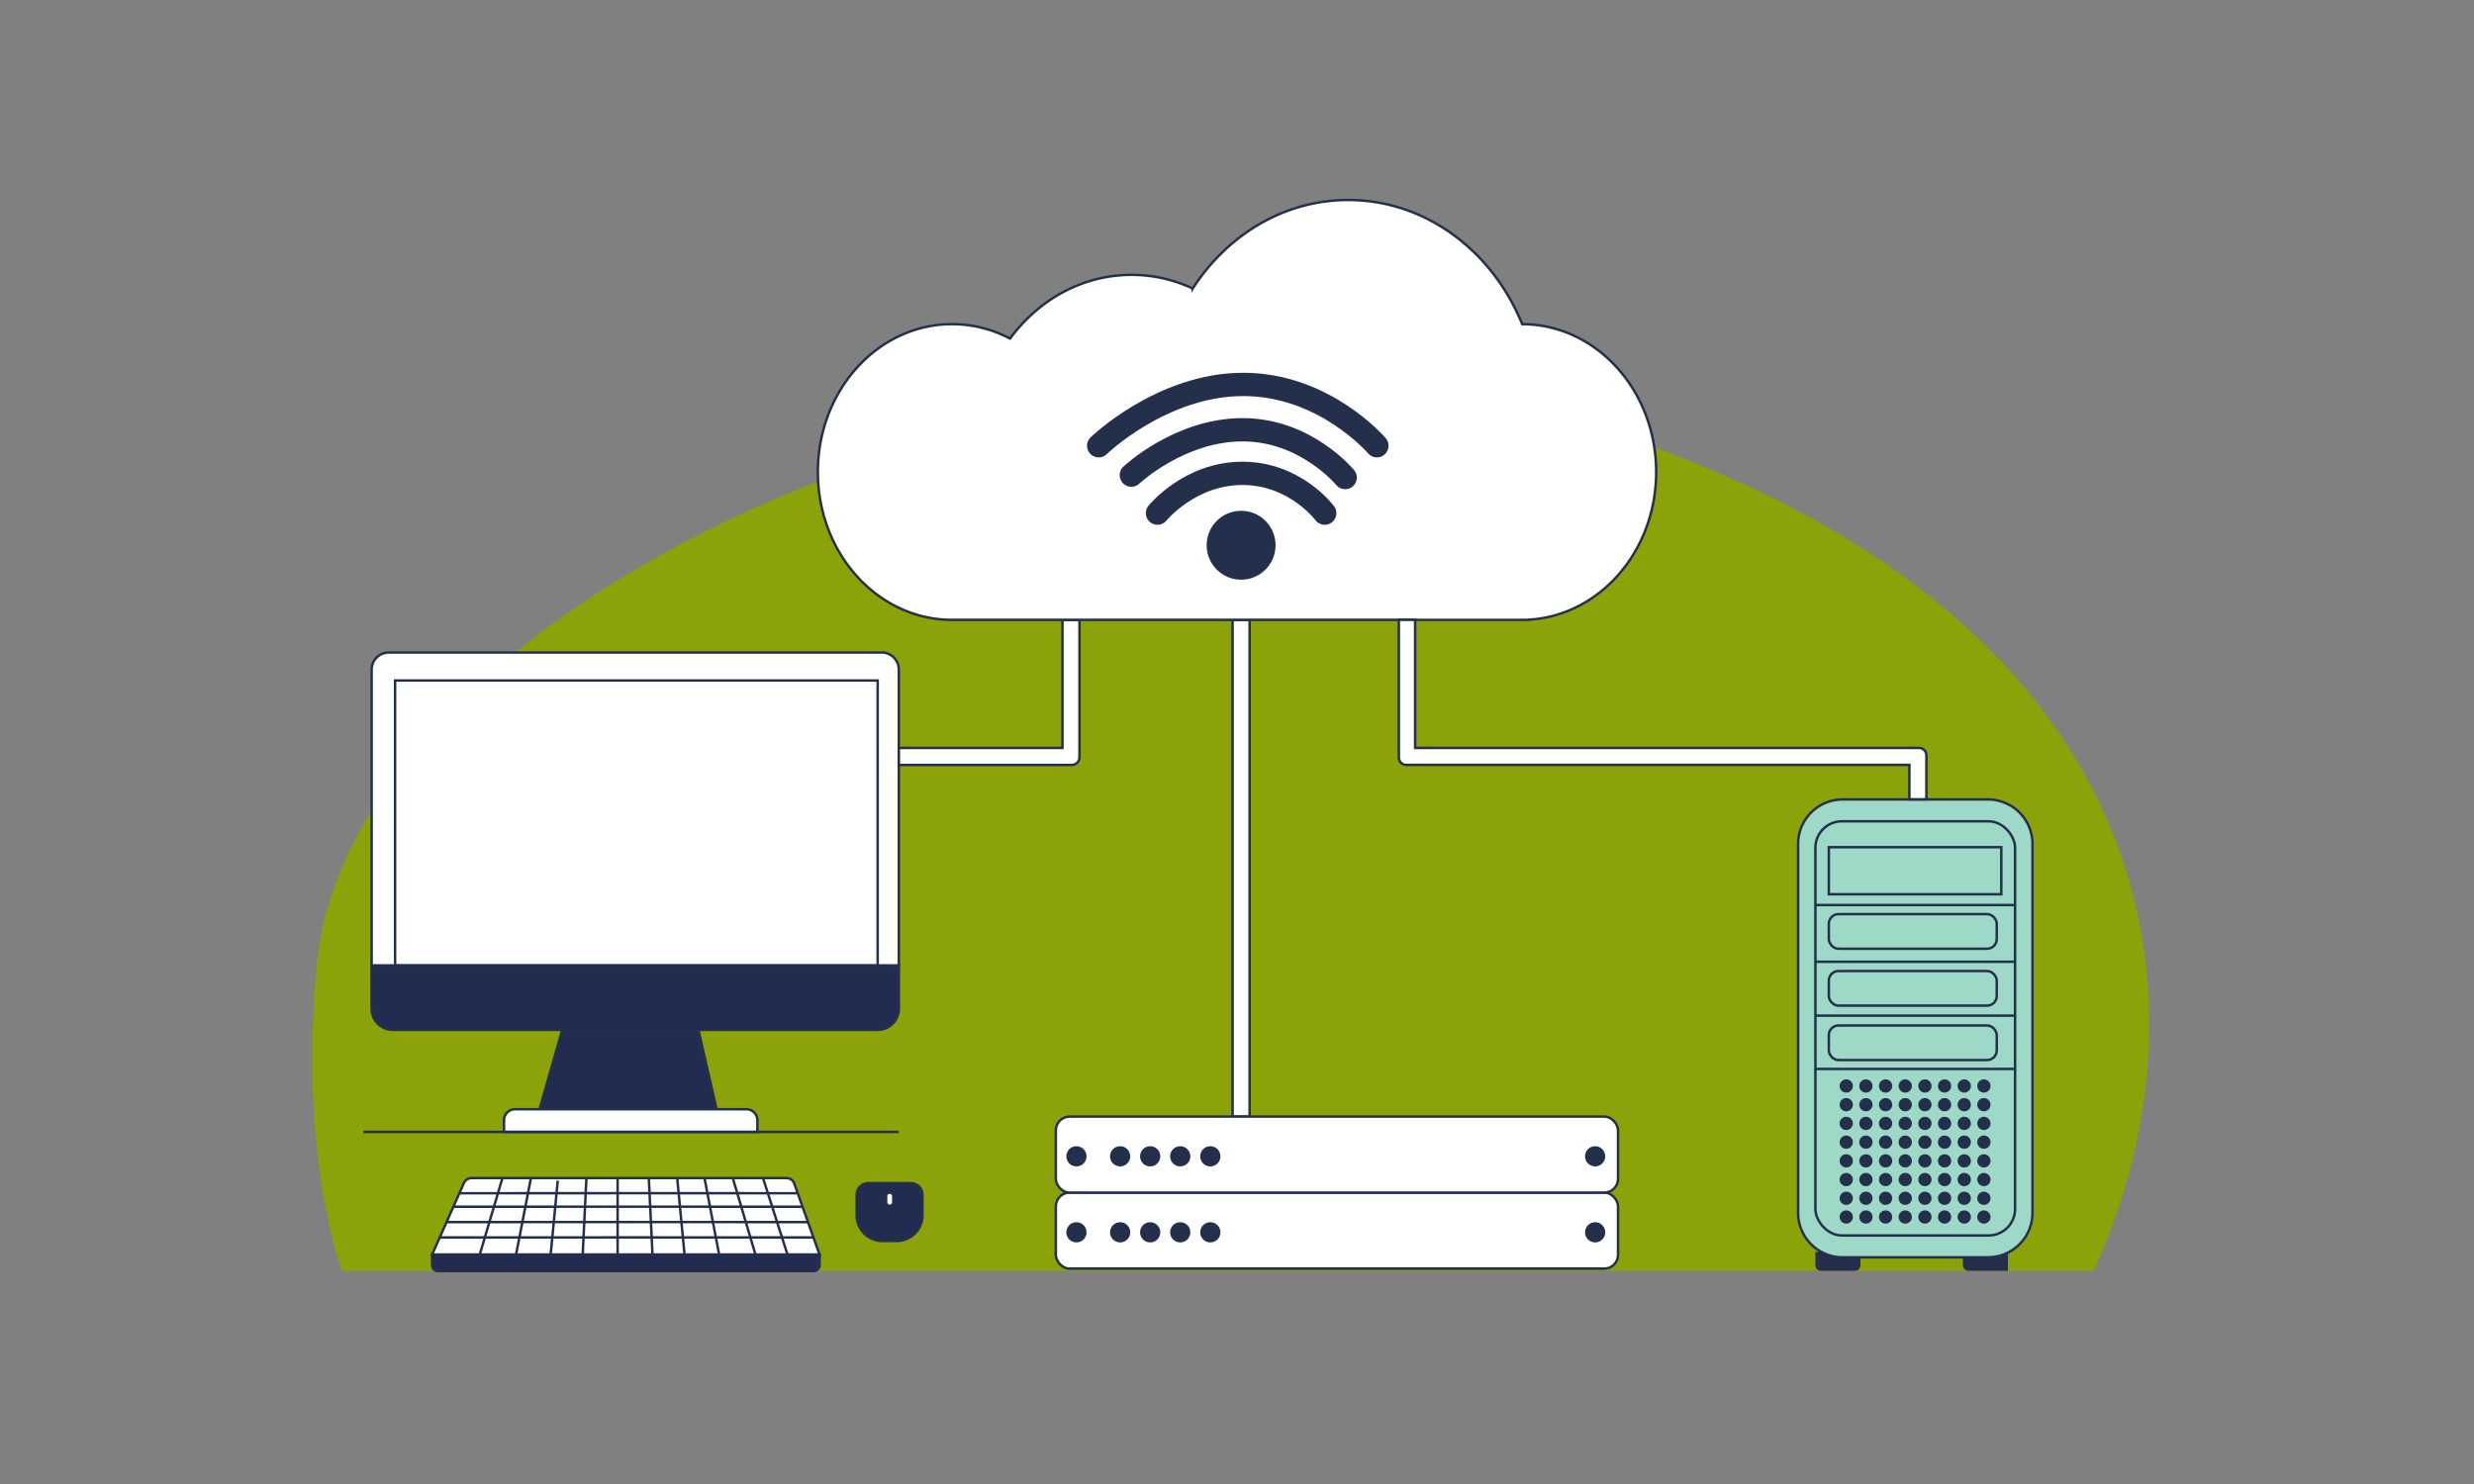 <svg xmlns="http://www.w3.org/2000/svg" viewBox="0 0 1000 600"><rect x="0" y="0" width="1000" height="600" fill="#808080" stroke="none"/><defs><style>.cls-1{fill:#8ba309;}.cls-2{fill:#fff;}.cls-2,.cls-3,.cls-4,.cls-5,.cls-7,.cls-8{stroke:#232f4b;stroke-miterlimit:10;}.cls-3,.cls-7{fill:none;}.cls-4{fill:#222c50;}.cls-5{fill:#9ed8c7;}.cls-6,.cls-8{fill:#232f4b;}.cls-7{stroke-linecap:round;stroke-width:9.42px;}</style></defs><title>SVG</title><g id="Слой_3" data-name="Слой 3"><path class="cls-1" d="M128,390.39c14-152.6,322.31-289.49,539-210.17S892,414.61,846.26,513.81h-708S120.76,469.26,128,390.39Z"/></g><g id="Слой_2" data-name="Слой 2"><path class="cls-2" d="M157.13,263.82H356.41a6.9,6.9,0,0,1,6.9,6.9V390.39a0,0,0,0,1,0,0H150.22a0,0,0,0,1,0,0V270.72A6.9,6.9,0,0,1,157.13,263.82Z"/><rect class="cls-3" x="159.7" y="275.13" width="195.06" height="115.26"/><path class="cls-4" d="M150.22,390.39h213.1a0,0,0,0,1,0,0v17.43a8.56,8.56,0,0,1-8.56,8.56h-196a8.56,8.56,0,0,1-8.56-8.56V390.39A0,0,0,0,1,150.22,390.39Z"/><polygon class="cls-4" points="227.27 416.38 218.09 448.48 289.64 448.48 282.3 416.38 227.27 416.38"/><path class="cls-2" d="M208.16,448.48h93.55a4.43,4.43,0,0,1,4.43,4.43v4.74a0,0,0,0,1,0,0H203.73a0,0,0,0,1,0,0v-4.74A4.43,4.43,0,0,1,208.16,448.48Z"/><line class="cls-3" x1="146.86" y1="457.65" x2="363.32" y2="457.65"/><path class="cls-2" d="M187.52,478.31l-12.86,28.95H331.27l-10.21-28.7a3.39,3.39,0,0,0-3.19-2.25H190.61A3.39,3.39,0,0,0,187.52,478.31Z"/><path class="cls-4" d="M174.66,507.25v4.24a2.41,2.41,0,0,0,2.41,2.41h151.8a2.41,2.41,0,0,0,2.41-2.41v-4.24Z"/><path class="cls-3" d="M185.69,482.44c2.38-.06,136.48,0,136.48,0"/><path class="cls-3" d="M183.48,487.9c2.38-.06,140.89,0,140.89,0"/><path class="cls-3" d="M180.68,494.11c2.38-.06,145.9,0,145.9,0"/><path class="cls-3" d="M178,500.32c2.38-.06,150.84,0,150.84,0"/><line class="cls-3" x1="203.08" y1="476.3" x2="193.92" y2="507.25"/><line class="cls-3" x1="214.67" y1="475.96" x2="208.59" y2="507.25"/><line class="cls-3" x1="225.45" y1="477.33" x2="222.58" y2="507.25"/><line class="cls-3" x1="237.03" y1="476.3" x2="235.53" y2="507.25"/><line class="cls-3" x1="296.19" y1="476.3" x2="305.36" y2="507.25"/><line class="cls-3" x1="284.76" y1="476.3" x2="290.68" y2="507.25"/><line class="cls-3" x1="273.73" y1="476.3" x2="276.69" y2="507.25"/><line class="cls-3" x1="262.25" y1="476.3" x2="263.74" y2="507.25"/><line class="cls-3" x1="249.64" y1="476.3" x2="249.64" y2="507.25"/><line class="cls-3" x1="308.41" y1="476.3" x2="318.31" y2="507.25"/><path class="cls-4" d="M351,478.36h17.12a4.74,4.74,0,0,1,4.74,4.74v8.25a10.39,10.39,0,0,1-10.39,10.39h-5.81a10.39,10.39,0,0,1-10.39-10.39V483.1A4.74,4.74,0,0,1,351,478.36Z"/><path class="cls-2" d="M359.62,487.54h0a1.45,1.45,0,0,1-1.45-1.45v-2.45a1.45,1.45,0,0,1,1.45-1.45h0a1.45,1.45,0,0,1,1.45,1.45v2.45A1.45,1.45,0,0,1,359.62,487.54Z"/><rect class="cls-3" x="547.99" y="488.53" width="78.73" height="18.04" rx="0.42" ry="0.42"/><path class="cls-3" d="M565,493.57h-3.06a.42.42,0,0,1-.42-.42v-2.37a.42.42,0,0,0-.42-.42h-6.57a.42.42,0,0,0-.42.42v2.37a.42.42,0,0,1-.42.42h-3.06a.42.42,0,0,0-.42.42v6.19a.42.42,0,0,0,.42.42h3.06a.42.42,0,0,1,.42.42v2.6a.42.42,0,0,0,.42.42h6.57a.42.42,0,0,0,.42-.42V501a.42.42,0,0,1,.42-.42H565a.42.42,0,0,0,.42-.42V494A.42.42,0,0,0,565,493.57Z"/><path class="cls-3" d="M584.49,493.57h-3.06a.42.42,0,0,1-.42-.42v-2.37a.42.42,0,0,0-.42-.42H574a.42.42,0,0,0-.42.42v2.37a.42.42,0,0,1-.42.42h-3.06a.42.42,0,0,0-.42.42v6.19a.42.42,0,0,0,.42.42h3.06a.42.42,0,0,1,.42.42v2.6a.42.42,0,0,0,.42.42h6.57a.42.42,0,0,0,.42-.42V501a.42.42,0,0,1,.42-.42h3.06a.42.42,0,0,0,.42-.42V494A.42.42,0,0,0,584.49,493.57Z"/><path class="cls-3" d="M604.44,493.57h-3.06a.42.42,0,0,1-.42-.42v-2.37a.42.42,0,0,0-.42-.42H594a.42.42,0,0,0-.42.42v2.37a.42.42,0,0,1-.42.42h-3.06a.42.42,0,0,0-.42.42v6.19a.42.42,0,0,0,.42.42h3.06a.42.42,0,0,1,.42.42v2.6a.42.42,0,0,0,.42.42h6.57a.42.42,0,0,0,.42-.42V501a.42.42,0,0,1,.42-.42h3.06a.42.42,0,0,0,.42-.42V494A.42.42,0,0,0,604.44,493.57Z"/><path class="cls-3" d="M623.85,493.57H620.8a.42.42,0,0,1-.42-.42v-2.37a.42.42,0,0,0-.42-.42h-6.57a.42.42,0,0,0-.42.42v2.37a.42.42,0,0,1-.42.42h-3.06a.42.42,0,0,0-.42.42v6.19a.42.42,0,0,0,.42.42h3.06a.42.42,0,0,1,.42.42v2.6a.42.42,0,0,0,.42.42H620a.42.42,0,0,0,.42-.42V501a.42.42,0,0,1,.42-.42h3.06a.42.42,0,0,0,.42-.42V494A.42.42,0,0,0,623.85,493.57Z"/><path class="cls-5" d="M821.54,341.23V490.35a18,18,0,0,1-18,18H744.8a18,18,0,0,1-18-18V341.23a18,18,0,0,1,18-18h58.7A18,18,0,0,1,821.54,341.23Z"/><rect class="cls-3" x="733.79" y="332.06" width="80.71" height="167.46" rx="10.7" ry="10.7"/><path class="cls-6" d="M752,508.39v3.13a2.29,2.29,0,0,1-2.29,2.29H736.08a2.29,2.29,0,0,1-2.29-2.29v-5.35h2.34a17.88,17.88,0,0,0,8.67,2.22Z"/><path class="cls-6" d="M811.6,506.47v7.34H795.7a2.29,2.29,0,0,1-2.29-2.29v-3.13H803.5A17.91,17.91,0,0,0,811.6,506.47Z"/><rect class="cls-3" x="739.22" y="342.53" width="69.71" height="19.03"/><rect class="cls-3" x="739.22" y="369.59" width="67.87" height="13.99" rx="3.9" ry="3.9"/><rect class="cls-3" x="739.22" y="392.6" width="67.87" height="13.99" rx="3.9" ry="3.9"/><rect class="cls-3" x="739.22" y="414.61" width="67.87" height="13.99" rx="3.9" ry="3.9"/><line class="cls-3" x1="733.79" y1="365.92" x2="814.5" y2="365.92"/><line class="cls-3" x1="733.79" y1="388.85" x2="814.5" y2="388.85"/><line class="cls-3" x1="733.79" y1="410.63" x2="814.5" y2="410.63"/><line class="cls-3" x1="733.79" y1="432.19" x2="814.5" y2="432.19"/><circle class="cls-6" cx="746.26" cy="439.08" r="2.68"/><circle class="cls-6" cx="754.21" cy="439.08" r="2.68"/><circle class="cls-6" cx="762.16" cy="439.08" r="2.68"/><circle class="cls-6" cx="770.11" cy="439.08" r="2.68"/><circle class="cls-6" cx="778.06" cy="439.08" r="2.68"/><circle class="cls-6" cx="786.01" cy="439.08" r="2.68"/><circle class="cls-6" cx="793.96" cy="439.08" r="2.68"/><circle class="cls-6" cx="801.9" cy="439.08" r="2.68"/><circle class="cls-6" cx="746.26" cy="446.64" r="2.68"/><circle class="cls-6" cx="754.21" cy="446.64" r="2.68"/><circle class="cls-6" cx="762.16" cy="446.64" r="2.68"/><circle class="cls-6" cx="770.11" cy="446.64" r="2.68"/><circle class="cls-6" cx="778.06" cy="446.64" r="2.68"/><circle class="cls-6" cx="786.01" cy="446.64" r="2.68"/><circle class="cls-6" cx="793.96" cy="446.64" r="2.68"/><circle class="cls-6" cx="801.9" cy="446.64" r="2.68"/><circle class="cls-6" cx="746.26" cy="454.21" r="2.68"/><circle class="cls-6" cx="754.21" cy="454.21" r="2.68"/><circle class="cls-6" cx="762.16" cy="454.21" r="2.68"/><circle class="cls-6" cx="770.11" cy="454.21" r="2.68"/><circle class="cls-6" cx="778.06" cy="454.21" r="2.68"/><circle class="cls-6" cx="786.01" cy="454.21" r="2.68"/><circle class="cls-6" cx="793.96" cy="454.21" r="2.68"/><circle class="cls-6" cx="801.9" cy="454.21" r="2.68"/><circle class="cls-6" cx="746.26" cy="461.78" r="2.68"/><circle class="cls-6" cx="754.21" cy="461.78" r="2.68"/><circle class="cls-6" cx="762.16" cy="461.78" r="2.68"/><circle class="cls-6" cx="770.11" cy="461.78" r="2.68"/><circle class="cls-6" cx="778.06" cy="461.78" r="2.68"/><circle class="cls-6" cx="786.01" cy="461.78" r="2.68"/><circle class="cls-6" cx="793.96" cy="461.78" r="2.68"/><circle class="cls-6" cx="801.9" cy="461.78" r="2.68"/><circle class="cls-6" cx="746.26" cy="469.35" r="2.68"/><circle class="cls-6" cx="754.21" cy="469.35" r="2.68"/><circle class="cls-6" cx="762.16" cy="469.35" r="2.68"/><circle class="cls-6" cx="770.11" cy="469.35" r="2.68"/><circle class="cls-6" cx="778.06" cy="469.35" r="2.68"/><circle class="cls-6" cx="786.01" cy="469.35" r="2.68"/><circle class="cls-6" cx="793.96" cy="469.35" r="2.68"/><circle class="cls-6" cx="801.9" cy="469.35" r="2.68"/><circle class="cls-6" cx="746.26" cy="476.91" r="2.68"/><circle class="cls-6" cx="754.21" cy="476.91" r="2.68"/><circle class="cls-6" cx="762.16" cy="476.91" r="2.68"/><circle class="cls-6" cx="770.11" cy="476.91" r="2.68"/><circle class="cls-6" cx="778.06" cy="476.91" r="2.68"/><circle class="cls-6" cx="786.01" cy="476.91" r="2.68"/><circle class="cls-6" cx="793.96" cy="476.91" r="2.68"/><circle class="cls-6" cx="801.9" cy="476.91" r="2.68"/><circle class="cls-6" cx="746.26" cy="484.48" r="2.68"/><circle class="cls-6" cx="754.21" cy="484.48" r="2.68"/><circle class="cls-6" cx="762.16" cy="484.48" r="2.68"/><circle class="cls-6" cx="770.11" cy="484.48" r="2.68"/><circle class="cls-6" cx="778.06" cy="484.48" r="2.68"/><circle class="cls-6" cx="786.01" cy="484.48" r="2.68"/><circle class="cls-6" cx="793.96" cy="484.48" r="2.68"/><circle class="cls-6" cx="801.9" cy="484.48" r="2.68"/><circle class="cls-6" cx="746.26" cy="492.05" r="2.68"/><circle class="cls-6" cx="754.21" cy="492.05" r="2.68"/><circle class="cls-6" cx="762.16" cy="492.05" r="2.68"/><circle class="cls-6" cx="770.11" cy="492.05" r="2.68"/><circle class="cls-6" cx="778.06" cy="492.05" r="2.68"/><circle class="cls-6" cx="786.01" cy="492.05" r="2.68"/><circle class="cls-6" cx="793.96" cy="492.05" r="2.68"/><circle class="cls-6" cx="801.9" cy="492.05" r="2.68"/><rect class="cls-2" x="401.24" y="347.6" width="200.84" height="6.88" transform="translate(852.7 -150.62) rotate(90)"/><path class="cls-2" d="M429.45,250.62V302.4H363.32v6.88h69.89a3.12,3.12,0,0,0,3.12-3.12V250.62Z"/><path class="cls-2" d="M669.43,190.84c0-33-24.24-59.71-54.16-59.78-12-29.58-39-50.2-70.32-50.2-25.94,0-48.87,14.14-62.84,35.79a58.12,58.12,0,0,0-24.72-5.52c-19.83,0-37.52,10-49.13,25.77a50,50,0,0,0-23.42-5.84c-30,0-54.26,26.76-54.26,59.78s24.3,59.78,54.26,59.78H617.77v-.07C646.53,249,669.43,222.89,669.43,190.84Z"/><circle class="cls-6" cx="501.66" cy="220.45" r="13.93"/><path class="cls-7" d="M467.86,207.47s13-16.09,34.34-16.09,33.26,16.09,33.26,16.09"/><path class="cls-7" d="M457.29,192.11s19.39-18.35,45-18.35,41.43,19.32,41.43,19.32"/><path class="cls-7" d="M444.09,180.22s25.54-24.79,58.45-24.79,54,24.79,54,24.79"/><rect class="cls-2" x="426.77" y="482.18" width="227.24" height="30.73" rx="5.55" ry="5.55"/><circle class="cls-8" cx="452.76" cy="498.24" r="3.59"/><circle class="cls-8" cx="435.1" cy="498.24" r="3.59"/><circle class="cls-8" cx="464.91" cy="498.24" r="3.59"/><circle class="cls-8" cx="477.06" cy="498.24" r="3.59"/><circle class="cls-8" cx="489.22" cy="498.24" r="3.59"/><circle class="cls-8" cx="644.76" cy="498.24" r="3.59"/><rect class="cls-3" x="547.99" y="457.8" width="78.73" height="18.04" rx="0.42" ry="0.42"/><path class="cls-3" d="M565,462.85h-3.06a.42.42,0,0,1-.42-.42v-2.37a.42.42,0,0,0-.42-.42h-6.57a.42.42,0,0,0-.42.42v2.37a.42.42,0,0,1-.42.42h-3.06a.42.42,0,0,0-.42.42v6.19a.42.42,0,0,0,.42.42h3.06a.42.42,0,0,1,.42.42v2.6a.42.42,0,0,0,.42.42h6.57a.42.42,0,0,0,.42-.42v-2.6a.42.42,0,0,1,.42-.42H565a.42.42,0,0,0,.42-.42v-6.19A.42.42,0,0,0,565,462.85Z"/><path class="cls-3" d="M584.49,462.85h-3.06a.42.42,0,0,1-.42-.42v-2.37a.42.42,0,0,0-.42-.42H574a.42.42,0,0,0-.42.42v2.37a.42.42,0,0,1-.42.42h-3.06a.42.42,0,0,0-.42.42v6.19a.42.42,0,0,0,.42.42h3.06a.42.42,0,0,1,.42.42v2.6a.42.42,0,0,0,.42.42h6.57a.42.42,0,0,0,.42-.42v-2.6a.42.42,0,0,1,.42-.42h3.06a.42.42,0,0,0,.42-.42v-6.19A.42.42,0,0,0,584.49,462.85Z"/><path class="cls-3" d="M604.44,462.85h-3.06a.42.42,0,0,1-.42-.42v-2.37a.42.42,0,0,0-.42-.42H594a.42.42,0,0,0-.42.42v2.37a.42.42,0,0,1-.42.42h-3.06a.42.42,0,0,0-.42.42v6.19a.42.42,0,0,0,.42.42h3.06a.42.42,0,0,1,.42.42v2.6a.42.42,0,0,0,.42.42h6.57a.42.42,0,0,0,.42-.42v-2.6a.42.42,0,0,1,.42-.42h3.06a.42.42,0,0,0,.42-.42v-6.19A.42.42,0,0,0,604.44,462.85Z"/><path class="cls-3" d="M623.85,462.85H620.8a.42.42,0,0,1-.42-.42v-2.37a.42.42,0,0,0-.42-.42h-6.57a.42.42,0,0,0-.42.42v2.37a.42.42,0,0,1-.42.42h-3.06a.42.42,0,0,0-.42.42v6.19a.42.42,0,0,0,.42.42h3.06a.42.42,0,0,1,.42.42v2.6a.42.42,0,0,0,.42.42H620a.42.42,0,0,0,.42-.42v-2.6a.42.42,0,0,1,.42-.42h3.06a.42.42,0,0,0,.42-.42v-6.19A.42.42,0,0,0,623.85,462.85Z"/><rect class="cls-2" x="426.77" y="451.46" width="227.24" height="30.73" rx="5.55" ry="5.55"/><circle class="cls-8" cx="452.76" cy="467.51" r="3.59"/><circle class="cls-8" cx="435.1" cy="467.51" r="3.59"/><circle class="cls-8" cx="464.91" cy="467.51" r="3.59"/><circle class="cls-8" cx="477.06" cy="467.51" r="3.59"/><circle class="cls-8" cx="489.22" cy="467.51" r="3.59"/><circle class="cls-8" cx="644.76" cy="467.51" r="3.59"/><path class="cls-2" d="M775.67,302.4H572V250.62h-6.58l0,55.64a3,3,0,0,0,3,3H771.78v13.91h6.88v-17.8A3,3,0,0,0,775.67,302.4Z"/></g></svg>